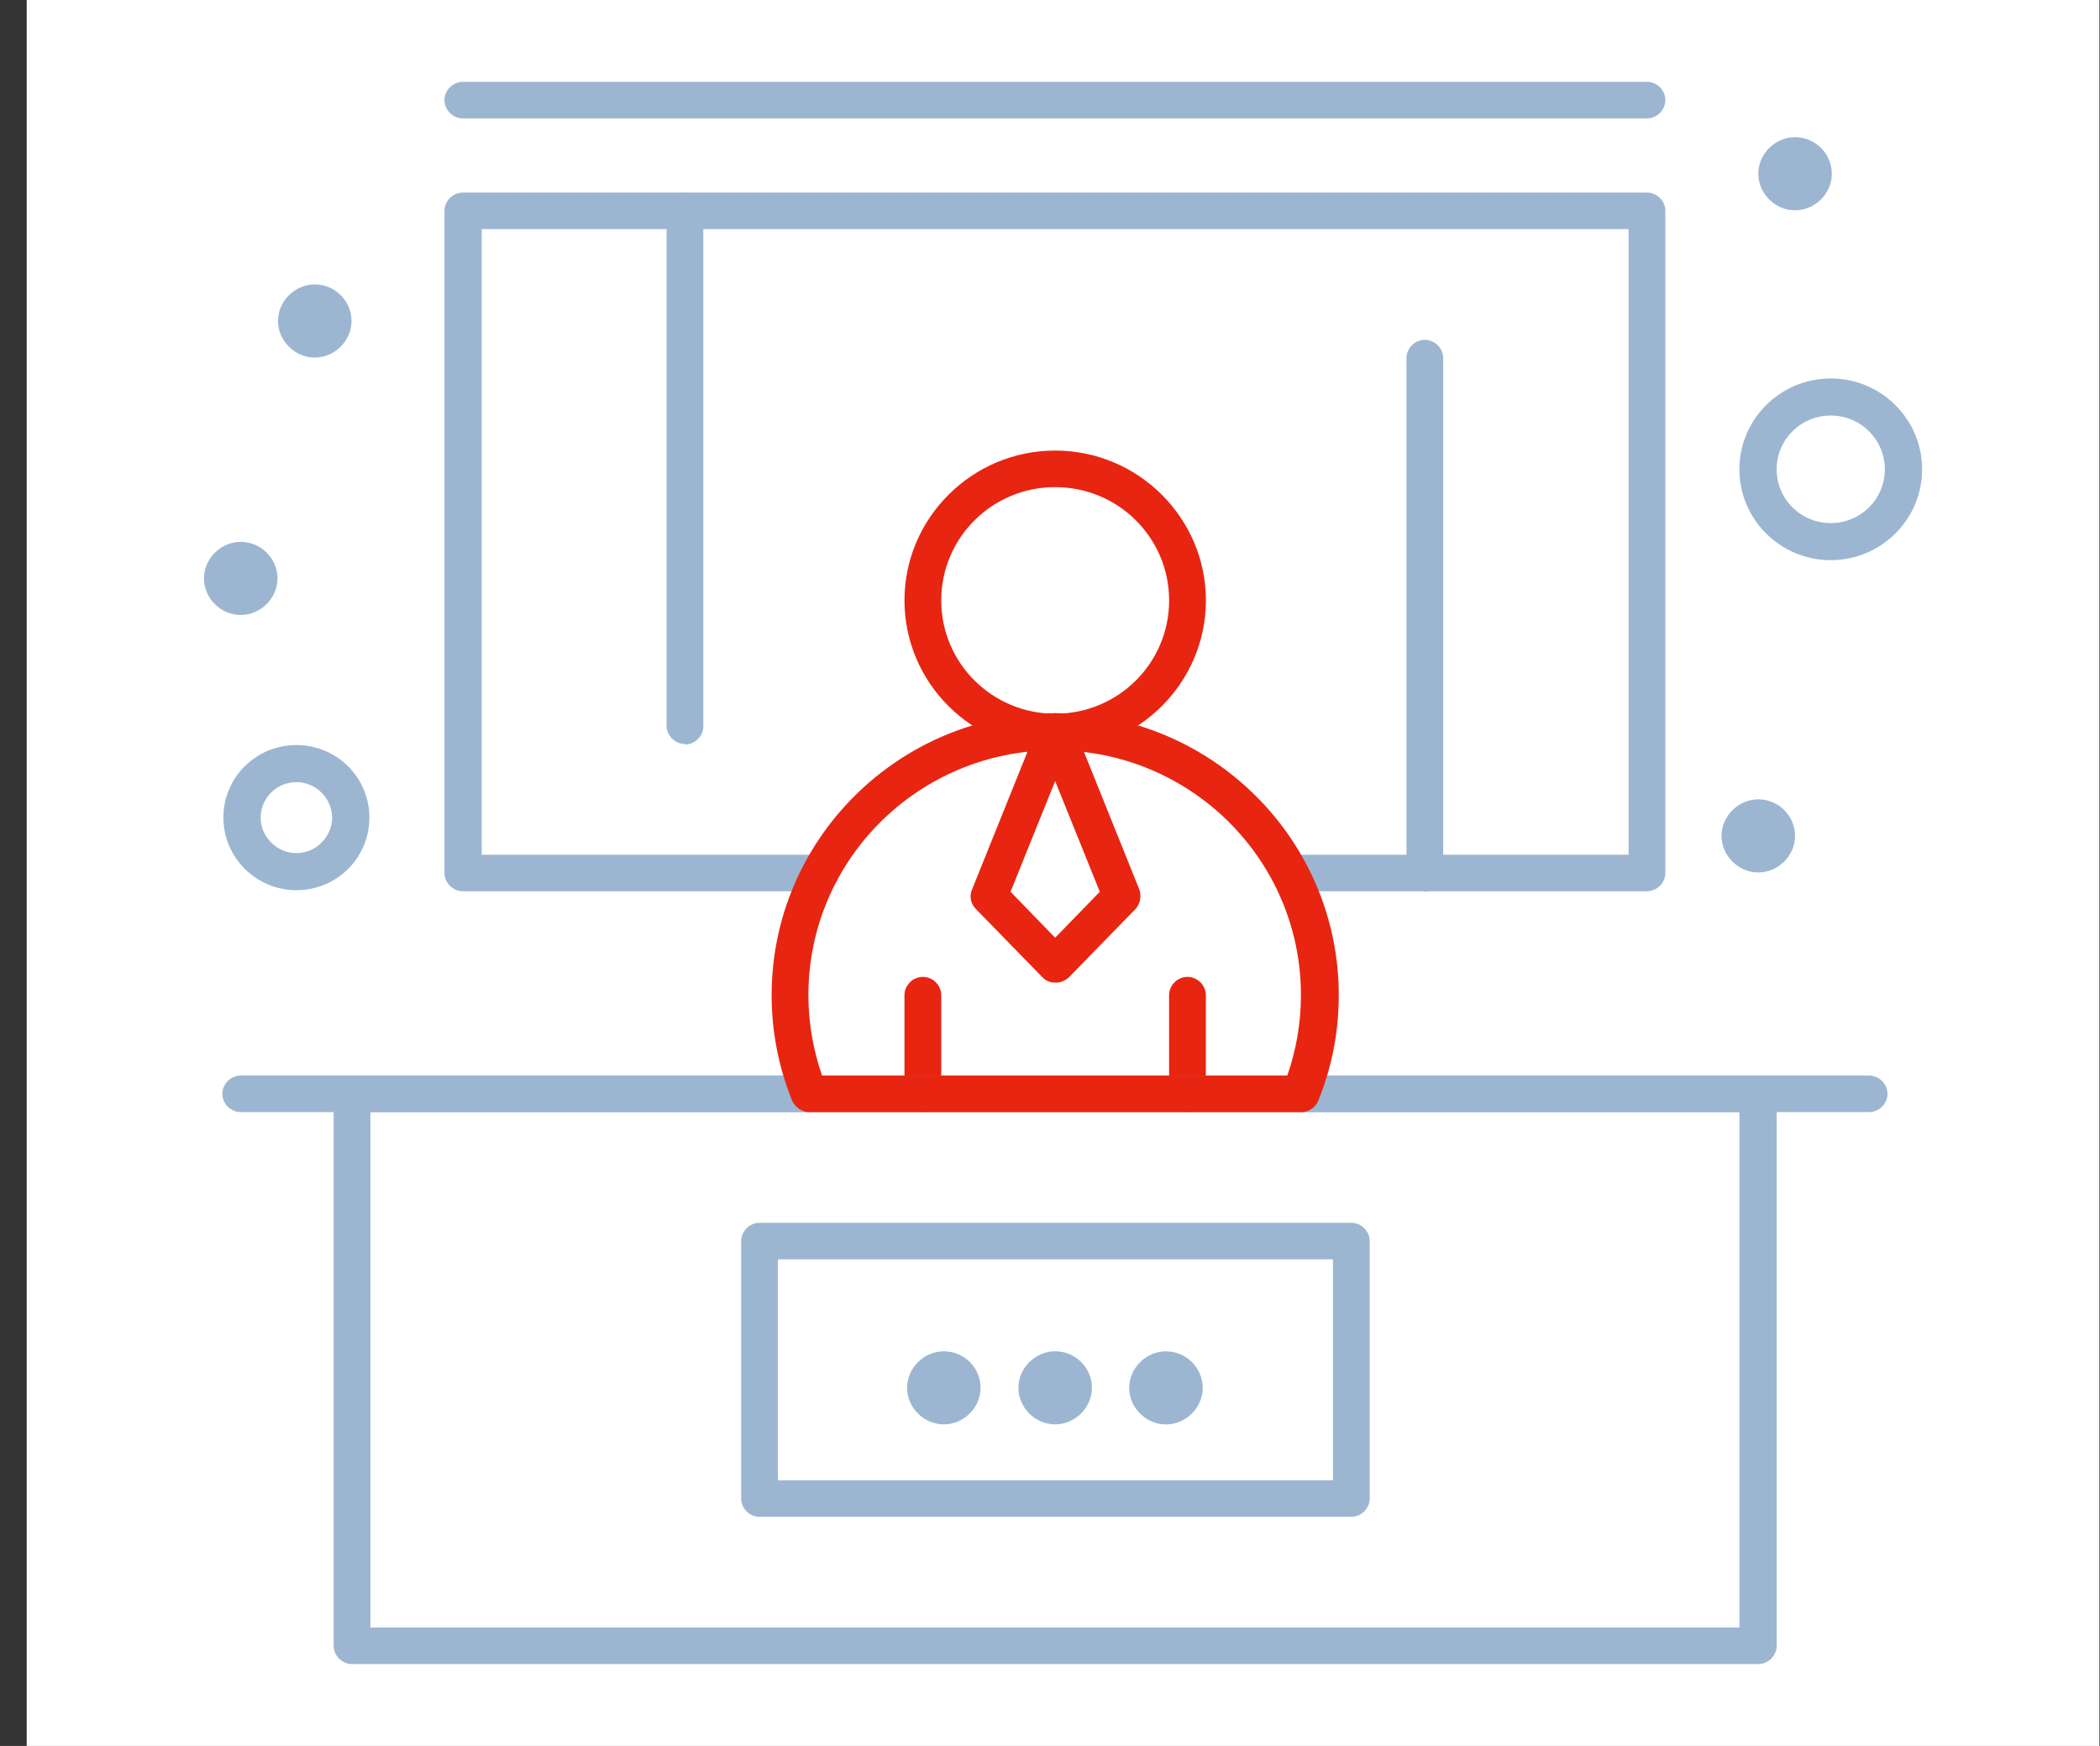 <svg width="77" height="64" viewBox="0 0 77 64" fill="none" xmlns="http://www.w3.org/2000/svg">
<rect x="0" y="0" width="77" height="64" fill="#333333" stroke="none"/>
<rect width="76" height="64" transform="translate(0.979)" fill="white"/>
<g clip-path="url(#clip0_1130_35684)">
<path d="M38.69 27.503C35.648 27.503 33.164 25.034 33.164 22.009C33.164 18.985 35.648 16.516 38.69 16.516C41.732 16.516 44.216 18.985 44.216 22.009C44.216 25.034 41.732 27.503 38.69 27.503ZM38.69 17.856C36.38 17.856 34.512 19.712 34.512 22.009C34.512 24.306 36.38 26.163 38.69 26.163C41.001 26.163 42.868 24.306 42.868 22.009C42.868 19.712 41.001 17.856 38.69 17.856Z" fill="#E72511"/>
<path d="M33.838 40.766C33.472 40.766 33.164 40.46 33.164 40.096V36.479C33.164 36.115 33.472 35.809 33.838 35.809C34.204 35.809 34.512 36.115 34.512 36.479V40.096C34.512 40.46 34.204 40.766 33.838 40.766Z" fill="#E72511"/>
<path d="M43.541 40.766C43.175 40.766 42.867 40.46 42.867 40.096V36.479C42.867 36.115 43.175 35.809 43.541 35.809C43.907 35.809 44.215 36.115 44.215 36.479V40.096C44.215 40.46 43.907 40.766 43.541 40.766Z" fill="#E72511"/>
<path d="M38.689 36.02C38.497 36.02 38.324 35.943 38.208 35.809L35.782 33.321C35.589 33.129 35.532 32.842 35.647 32.593L38.073 26.564C38.169 26.315 38.42 26.143 38.709 26.143C38.997 26.143 39.228 26.315 39.344 26.564L41.77 32.593C41.866 32.842 41.809 33.129 41.635 33.321L39.209 35.809C39.074 35.943 38.901 36.02 38.728 36.02H38.689ZM37.053 32.689L38.689 34.374L40.326 32.689L38.689 28.631L37.053 32.689Z" fill="#E72511"/>
<path d="M64.471 60.999H12.908C12.542 60.999 12.234 60.692 12.234 60.329V40.096C12.234 39.732 12.542 39.426 12.908 39.426H64.471C64.837 39.426 65.145 39.732 65.145 40.096V60.329C65.145 60.692 64.837 60.999 64.471 60.999ZM13.582 59.659H63.778V40.766H13.582V59.659Z" fill="#9CB6D2"/>
<path d="M68.534 40.766H8.826C8.46 40.766 8.152 40.459 8.152 40.096C8.152 39.732 8.46 39.426 8.826 39.426H68.534C68.9 39.426 69.208 39.732 69.208 40.096C69.208 40.459 68.9 40.766 68.534 40.766Z" fill="#9CB6D2"/>
<path d="M49.549 55.601H27.85C27.484 55.601 27.176 55.295 27.176 54.931V45.494C27.176 45.13 27.484 44.824 27.85 44.824H49.549C49.915 44.824 50.223 45.13 50.223 45.494V54.931C50.223 55.295 49.915 55.601 49.549 55.601ZM28.524 54.261H48.875V46.164H28.524V54.261Z" fill="#9CB6D2"/>
<path d="M64.471 29.301C65.222 29.301 65.819 29.913 65.819 30.641C65.819 31.368 65.203 31.981 64.471 31.981C63.739 31.981 63.123 31.368 63.123 30.641C63.123 29.913 63.739 29.301 64.471 29.301Z" fill="#9CB6D2"/>
<path d="M34.608 49.533C35.358 49.533 35.955 50.146 35.955 50.873C35.955 51.6 35.339 52.213 34.608 52.213C33.876 52.213 33.26 51.6 33.26 50.873C33.26 50.146 33.876 49.533 34.608 49.533Z" fill="#9CB6D2"/>
<path d="M38.69 49.533C39.441 49.533 40.037 50.146 40.037 50.873C40.037 51.6 39.421 52.213 38.69 52.213C37.958 52.213 37.342 51.6 37.342 50.873C37.342 50.146 37.958 49.533 38.69 49.533Z" fill="#9CB6D2"/>
<path d="M42.752 49.535C43.503 49.535 44.1 50.148 44.1 50.875C44.1 51.602 43.484 52.215 42.752 52.215C42.02 52.215 41.404 51.602 41.404 50.875C41.404 50.148 42.02 49.535 42.752 49.535Z" fill="#9CB6D2"/>
<path d="M65.819 5.029C66.569 5.029 67.166 5.642 67.166 6.369C67.166 7.097 66.55 7.709 65.819 7.709C65.087 7.709 64.471 7.097 64.471 6.369C64.471 5.642 65.087 5.029 65.819 5.029Z" fill="#9CB6D2"/>
<path d="M8.826 19.863C9.577 19.863 10.174 20.476 10.174 21.203C10.174 21.931 9.558 22.543 8.826 22.543C8.095 22.543 7.479 21.931 7.479 21.203C7.479 20.476 8.095 19.863 8.826 19.863Z" fill="#9CB6D2"/>
<path d="M11.541 10.426C12.292 10.426 12.889 11.038 12.889 11.766C12.889 12.493 12.273 13.106 11.541 13.106C10.809 13.106 10.193 12.493 10.193 11.766C10.193 11.038 10.809 10.426 11.541 10.426Z" fill="#9CB6D2"/>
<path d="M60.389 32.67H47.296C46.93 32.67 46.622 32.364 46.622 32.001C46.622 31.637 46.93 31.331 47.296 31.331H59.715V8.399H17.664V31.331H30.083C30.449 31.331 30.757 31.637 30.757 32.001C30.757 32.364 30.449 32.67 30.083 32.67H16.971C16.605 32.67 16.297 32.364 16.297 32.001V7.729C16.297 7.365 16.605 7.059 16.971 7.059H60.389C60.755 7.059 61.063 7.365 61.063 7.729V32.001C61.063 32.364 60.755 32.67 60.389 32.67Z" fill="#9CB6D2"/>
<path d="M47.682 40.767H29.679C29.41 40.767 29.159 40.595 29.044 40.346C28.543 39.102 28.293 37.8 28.293 36.479C28.293 30.775 32.953 26.143 38.69 26.143C44.428 26.143 49.088 30.775 49.088 36.479C49.088 37.819 48.837 39.121 48.337 40.346C48.24 40.595 47.99 40.767 47.701 40.767H47.682ZM30.141 39.427H47.201C47.528 38.489 47.701 37.494 47.701 36.479C47.701 31.521 43.658 27.502 38.671 27.502C33.684 27.502 29.641 31.521 29.641 36.479C29.641 37.494 29.814 38.47 30.141 39.427Z" fill="#E72511"/>
<path d="M52.244 32.671C51.878 32.671 51.57 32.365 51.57 32.001V13.127C51.57 12.763 51.878 12.457 52.244 12.457C52.61 12.457 52.918 12.763 52.918 13.127V32.02C52.918 32.384 52.61 32.69 52.244 32.69V32.671Z" fill="#9CB6D2"/>
<path d="M25.115 27.273C24.75 27.273 24.441 26.966 24.441 26.602V7.729C24.441 7.365 24.75 7.059 25.115 7.059C25.481 7.059 25.789 7.365 25.789 7.729V26.622C25.789 26.985 25.481 27.292 25.115 27.292V27.273Z" fill="#9CB6D2"/>
<path d="M60.389 4.34H16.971C16.605 4.34 16.297 4.034 16.297 3.67C16.297 3.306 16.605 3 16.971 3H60.389C60.755 3 61.063 3.306 61.063 3.67C61.063 4.034 60.755 4.34 60.389 4.34Z" fill="#9CB6D2"/>
<path d="M10.868 32.632C9.404 32.632 8.191 31.445 8.191 29.971C8.191 28.497 9.385 27.311 10.868 27.311C12.35 27.311 13.544 28.497 13.544 29.971C13.544 31.445 12.35 32.632 10.868 32.632ZM10.868 28.67C10.136 28.67 9.558 29.263 9.558 29.971C9.558 30.68 10.155 31.273 10.868 31.273C11.58 31.273 12.177 30.68 12.177 29.971C12.177 29.263 11.58 28.67 10.868 28.67Z" fill="#9CB6D2"/>
<path d="M67.128 20.534C65.279 20.534 63.777 19.041 63.777 17.204C63.777 15.366 65.279 13.873 67.128 13.873C68.976 13.873 70.478 15.366 70.478 17.204C70.478 19.041 68.976 20.534 67.128 20.534ZM67.128 15.232C66.03 15.232 65.144 16.113 65.144 17.204C65.144 18.295 66.03 19.175 67.128 19.175C68.225 19.175 69.111 18.295 69.111 17.204C69.111 16.113 68.225 15.232 67.128 15.232Z" fill="#9CB6D2"/>
</g>
<defs>
<clipPath id="clip0_1130_35684">
<rect width="63" height="58" fill="white" transform="translate(7.479 3)"/>
</clipPath>
</defs>
</svg>
